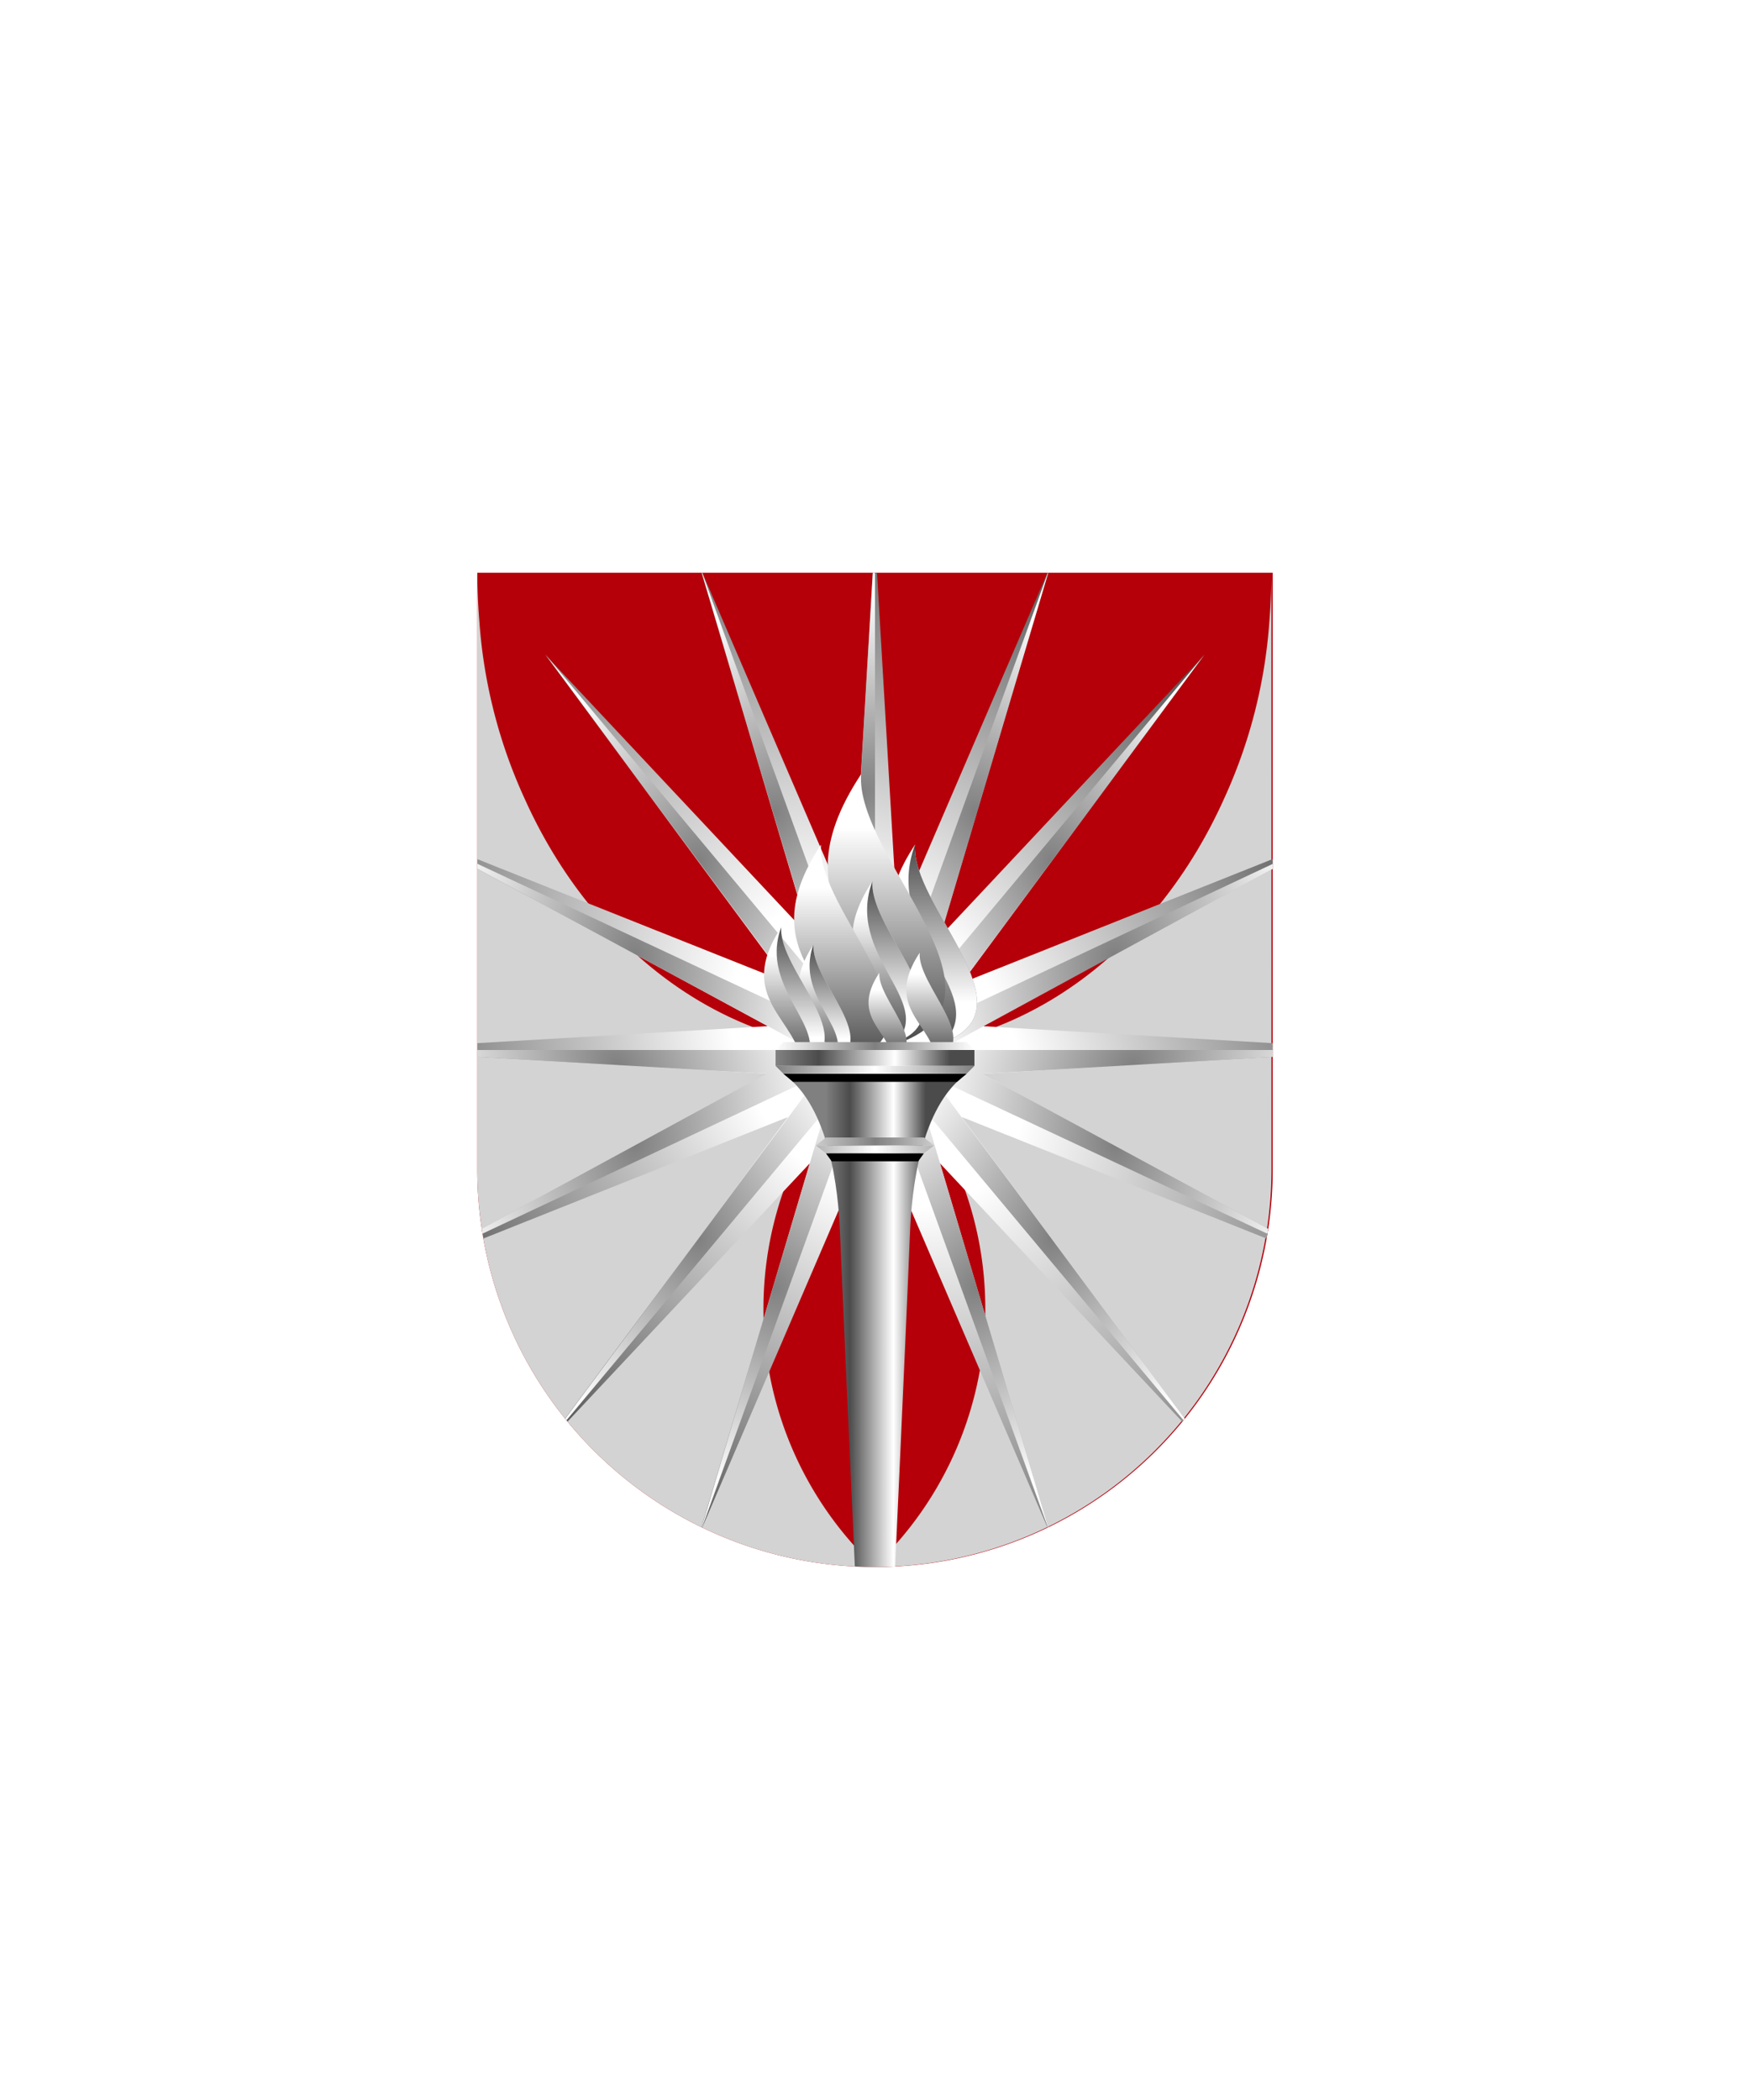 <svg xmlns="http://www.w3.org/2000/svg" xmlns:xlink="http://www.w3.org/1999/xlink" viewBox="0 0 220 264"><path d="M60 72v75a50 50 0 0 0 50 50 50 50 0 0 0 50-50V72Z" fill="#b5000a"/><path d="M60 147a49.997 49.997 0 0 0 50 50 44.671 44.671 0 0 1 0-65h-.079c-19.026-.036-35.557-12.826-43.981-31.626a64.134 64.134 0 0 1-5.67-22.151c-.009-.106-.015-.213-.024-.32A79.168 79.168 0 0 1 60 72.018V72v75Zm99.837-75v.018c0 1.121-.03 2.233-.081 3.339-.037.862-.1 1.7-.161 2.543-.009.107-.015.214-.024.32a64.127 64.127 0 0 1-5.67 22.151c-8.424 18.8-24.955 31.59-43.982 31.626h-.078a44.676 44.676 0 0 1 14.025 32.5 44.668 44.668 0 0 1-14.025 32.5 49.993 49.993 0 0 0 35.355-14.645 50.007 50.007 0 0 0 14.645-35.355L159.837 72Z" fill="#d3d3d3"/><defs><linearGradient gradientUnits="userSpaceOnUse" id="h94-a" x1="2.96" x2="2.96" y1="13.48"><stop offset="0" stop-color="#4b4b4b"/><stop offset="0.8" stop-color="#fff"/></linearGradient><linearGradient id="h94-b" x1="3.58" x2="3.58" xlink:href="#h94-a" y1="0" y2="13.48"/><radialGradient cx="21.56" cy="1.26" gradientTransform="translate(39.18 -11.27) rotate(140.18) scale(1 1.31)" gradientUnits="userSpaceOnUse" id="h94-c" r="15.27"><stop offset="0" stop-color="gray"/><stop offset="1" stop-color="#fff"/></radialGradient><clipPath id="h94-d"><path d="M160,72v75a50,50,0,0,1-100,0V72Z" fill="none"/></clipPath><filter id="h94-e" name="shadow"><feDropShadow dx="0" dy="2" stdDeviation="0"/></filter><radialGradient cx="109.98" cy="132" gradientTransform="translate(305.48 194.76) rotate(140.18) scale(1 1.31)" gradientUnits="userSpaceOnUse" id="h94-f" r="64.68"><stop offset="0.25" stop-color="#fff"/><stop offset="1" stop-color="#4b4b4b"/></radialGradient><linearGradient gradientUnits="userSpaceOnUse" id="h94-g" x1="103.81" x2="116.35" y1="171.8" y2="171.8"><stop offset="0" stop-color="gray"/><stop offset="0.24" stop-color="#4b4b4b"/><stop offset="0.68" stop-color="#fff"/><stop offset="1" stop-color="#4b4b4b"/></linearGradient><linearGradient id="h94-h" x1="97.72" x2="119.44" xlink:href="#h94-g" y1="133" y2="133"/><linearGradient gradientUnits="userSpaceOnUse" id="h94-i" x1="97.5" x2="122.5" y1="139.5" y2="139.5"><stop offset="0" stop-color="gray"/><stop offset="0.5" stop-color="#fff"/><stop offset="1" stop-color="gray"/></linearGradient><linearGradient gradientUnits="userSpaceOnUse" id="h94-j" x1="97.5" x2="122.5" y1="137.5" y2="137.5"><stop offset="0" stop-color="#fff"/><stop offset="0.5" stop-color="gray"/><stop offset="1" stop-color="#fff"/></linearGradient><symbol id="h94-k" viewBox="0 0 43.12 2.52"><polygon fill="url(#h94-c)" points="0 0 43.12 0 43.12 2.52 0 0"/></symbol><symbol id="h94-aa" viewBox="0 0 5.92 13.48"><path d="M1.68,0c-4.63,7,1.76,9,2,13.48C9.8,11.19,1.38,4.17,1.68,0Z" fill="url(#h94-a)"/><path d="M1.68,0c-2.3,6.18,5.2,10.06,2,13.48C9.8,11.19,1.38,4.17,1.68,0Z" fill="url(#h94-b)"/></symbol></defs><g clip-path="url(#h94-d)"><g filter="url(#h94-e)"><polygon fill="url(#h94-f)" points="123.45 135 174.66 132 123.45 129 168.56 104.58 120.9 123.58 151.4 82.32 118.16 117.75 132.02 71.2 112.82 115.83 109.98 67.32 107.14 115.83 87.95 71.2 101.8 117.76 68.56 82.32 99.06 123.57 51.41 104.58 96.52 129 45.3 132 96.52 135 51.41 159.43 99.06 140.43 68.57 181.68 101.8 146.25 87.95 192.81 107.14 148.16 109.98 196.68 112.82 148.16 132.02 192.81 118.17 146.25 151.39 181.68 120.9 140.42 168.56 159.43 123.45 135"/><use height="2.52" transform="translate(45.31 132) scale(1.5)" width="43.12" xlink:href="#h94-k"/><use height="2.52" transform="translate(110 67.31) rotate(90) scale(1.5)" width="43.12" xlink:href="#h94-k"/><use height="2.52" transform="translate(51.41 104.56) rotate(25.1) scale(1.5)" width="43.12" xlink:href="#h94-k"/><use height="2.52" transform="matrix(0.96, 1.15, -1.15, 0.96, 68.58, 82.3)" width="43.12" xlink:href="#h94-k"/><use height="2.52" transform="translate(87.97 71.17) rotate(70.09) scale(1.5)" width="43.12" xlink:href="#h94-k"/><use height="2.52" transform="matrix(-1.5, 0, 0, 1.5, 174.69, 132)" width="43.12" xlink:href="#h94-k"/><use height="2.52" transform="matrix(-1.36, 0.64, 0.64, 1.36, 168.59, 104.56)" width="43.12" xlink:href="#h94-k"/><use height="2.52" transform="matrix(-0.96, 1.15, 1.15, 0.96, 151.42, 82.3)" width="43.12" xlink:href="#h94-k"/><use height="2.52" transform="matrix(-0.51, 1.41, 1.41, 0.51, 132.03, 71.17)" width="43.12" xlink:href="#h94-k"/><use height="2.52" transform="translate(110 196.7) rotate(-90) scale(1.5)" width="43.12" xlink:href="#h94-k"/><use height="2.52" transform="translate(168.59 159.44) rotate(-154.9) scale(1.5)" width="43.12" xlink:href="#h94-k"/><use height="2.52" transform="matrix(-0.96, -1.15, 1.15, -0.96, 151.42, 181.7)" width="43.12" xlink:href="#h94-k"/><use height="2.52" transform="translate(132.03 192.83) rotate(-109.91) scale(1.5)" width="43.12" xlink:href="#h94-k"/><use height="2.52" transform="matrix(1.36, -0.64, -0.64, -1.36, 51.41, 159.44)" width="43.12" xlink:href="#h94-k"/><use height="2.52" transform="matrix(0.96, -1.15, -1.15, -0.96, 68.58, 181.7)" width="43.12" xlink:href="#h94-k"/><use height="2.52" transform="matrix(0.51, -1.41, -1.41, -0.51, 87.97, 192.83)" width="43.12" xlink:href="#h94-k"/><use height="13.48" transform="translate(111.93 106.19) scale(1.84)" width="5.93" xlink:href="#h94-aa"/><use height="13.48" transform="translate(104.04 97.33) scale(2.5)" width="5.93" xlink:href="#h94-aa"/><use height="13.48" transform="translate(107.15 110.78) scale(1.5)" width="5.93" xlink:href="#h94-aa"/><use height="13.48" transform="translate(99.82 106.19) scale(2.01)" width="5.93" xlink:href="#h94-aa"/><use height="13.48" transform="translate(100.41 118.75) scale(1.1)" width="5.93" xlink:href="#h94-aa"/><use height="13.48" transform="translate(113.93 119.77)" width="5.93" xlink:href="#h94-aa"/><use height="13.48" transform="translate(96.04 116.57) scale(1.29)" width="5.93" xlink:href="#h94-aa"/><use height="13.48" transform="translate(109.18 122.29) scale(0.81)" width="5.93" xlink:href="#h94-aa"/><path d="M98.5,135c5.85,4.18,6.88,14.78,7.09,19.75.42,10.44,2.41,53.84,2.41,53.84h4s2-43.4,2.41-53.84c.21-5,1.24-15.57,7.09-19.75Z" fill="url(#h94-g)"/><rect fill="url(#h94-h)" height="2" width="25" x="97.5" y="132"/><path d="M117.42,144l-1.28,1h-12.3l-1.27-1ZM97.5,134l1,1h23l1-1Z" fill="url(#h94-i)"/><path d="M115.42,146H104.56l-.72-1h12.3ZM98.5,135l1.19,1h20.62l1.19-1Z"/><path d="M102.57,144l1.27-1h12.3l1.28,1Zm19.93-12-1-1h-23l-1,1Z" fill="url(#h94-j)"/></g></g></svg>